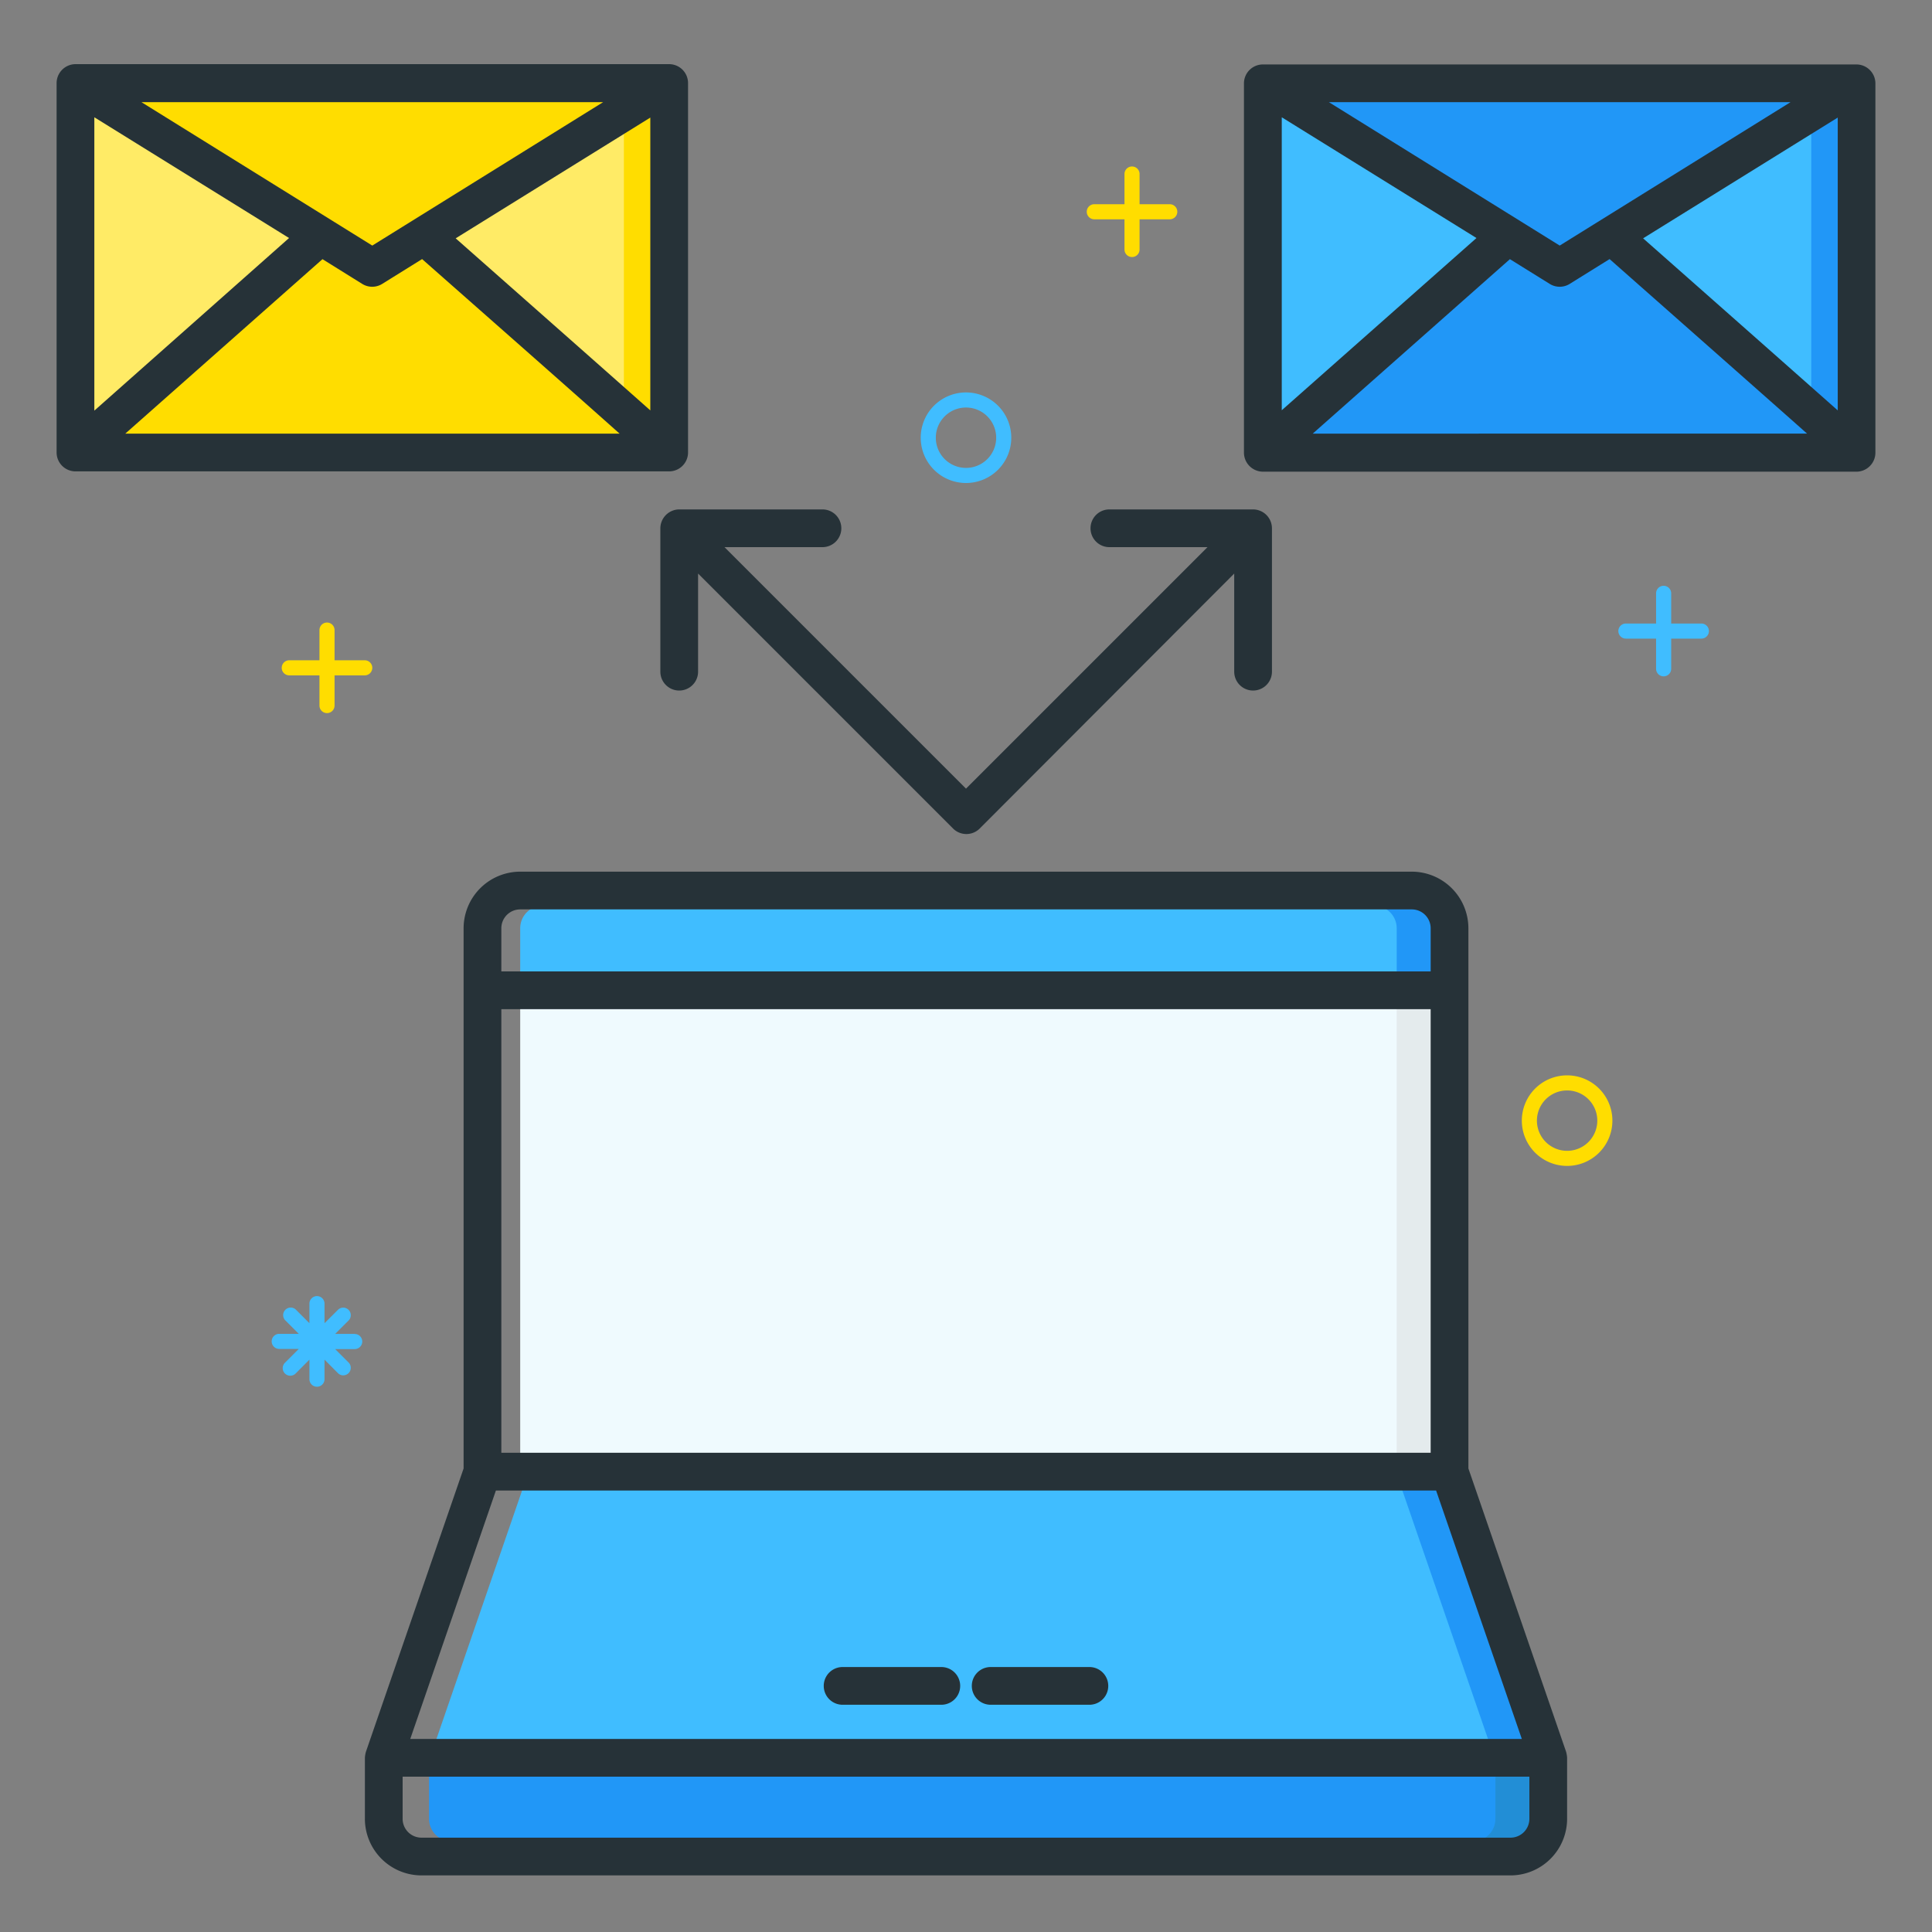 <?xml version="1.0" standalone="no"?><!DOCTYPE svg PUBLIC "-//W3C//DTD SVG 1.1//EN" "http://www.w3.org/Graphics/SVG/1.1/DTD/svg11.dtd"><svg t="1752327571095" class="icon" viewBox="0 0 1024 1024" version="1.1" xmlns="http://www.w3.org/2000/svg" p-id="11246" xmlns:xlink="http://www.w3.org/1999/xlink" width="32" height="32"><rect x="0" y="0" width="1024" height="1024" fill="#808080" stroke="none"/><path d="M697.36 52.16l129.32 80.44L956 52.16h-258.64z" fill="#2197F7" p-id="11247"></path><path d="M677.32 222.08l108.56-96.04-108.56-67.48v163.52z" fill="#40BDFF" p-id="11248"></path><path d="M959.08 228.32c-30.6-27.12-76.72-68-105.76-93.48l-22.44 13.96a8 8 0 0 1-8.44 0L800 134.88 690.44 232h272.56z" fill="#2197F7" p-id="11249"></path><path d="M972.68 219l3.32 2.96V58.56l-108.48 67.48c72.04 63.68 85.68 75.68 105.16 92.96z" fill="#40BDFF" p-id="11250"></path><path d="M197.32 132.6l129.32-80.44H68l129.32 80.44z" fill="#FFDD00" p-id="11251"></path><path d="M239.4 976h561.2a12 12 0 0 0 12-12v-24.32H227.4V964a12 12 0 0 0 12 12z" fill="#2197F7" p-id="11252"></path><path d="M275.72 532.88h484.6V772H275.72z" fill="#EFFAFE" p-id="11253"></path><path d="M48 58.56v163.52l108.52-96.04L48 58.56z" fill="#FFEB66" p-id="11254"></path><path d="M230.64 923.68h578.72L762.6 788H277.4z m354.76-30.16a8 8 0 0 1-8 8h-52.32a8 8 0 0 1 0-16h52.32a8 8 0 0 1 8 8.04z m-138.76-8h52.32a8 8 0 1 1 0 16h-52.36a8 8 0 0 1 0-16zM275.72 492v24.88h484.56V492a12 12 0 0 0-12-12H287.72a12 12 0 0 0-12 12z" fill="#40BDFF" p-id="11255"></path><path d="M792.6 939.68V964a12 12 0 0 1-12 12h20a12 12 0 0 0 12-12v-24.32z" fill="#228ED6" p-id="11256"></path><path d="M740.28 532.88h20V772h-20z" fill="#E4EBED" p-id="11257"></path><path d="M762.6 788h-20l46.76 135.68h20L762.6 788zM748.28 480h-20a12 12 0 0 1 12 12v24.88h20V492a12 12 0 0 0-12-12z" fill="#2197F7" p-id="11258"></path><path d="M333.68 232l-4-3.48C299.48 201.52 254.08 161.44 224 134.84l-22.44 13.96a8 8 0 0 1-8.44 0l-22.4-13.92L61.12 232z" fill="#FFDD00" p-id="11259"></path><path d="M346.68 221.96V58.56L238.16 126.04 240 128c72.72 64 87.08 76.6 106.68 93.96z" fill="#FFEB66" p-id="11260"></path><path d="M330.68 68.52v139.28l16 14.2V58.56z" fill="#FFDD00" p-id="11261"></path><path d="M960 68.52v139.28l16 14.2V58.56z" fill="#2197F7" p-id="11262"></path><path d="M40 249.84h314.68a10.04 10.04 0 0 0 10-10V44a10.04 10.04 0 0 0-10-10H40A10.08 10.08 0 0 0 30 44v196a10.04 10.04 0 0 0 10 9.84z m26.4-20l104.52-92.48L192 150.48a10 10 0 0 0 10.56 0l21.16-13.16C253.04 163.2 299.44 204 328.4 229.84z m278.28-12.32c-26.76-23.76-75.72-66.96-103.16-91.2l103.16-64z m-25.04-163.36l-122.32 76-122.32-76z m-269.64 8l103.2 64-103.2 91.48zM984 34.16h-314.68a10.04 10.04 0 0 0-10 10V240a10.12 10.12 0 0 0 10 10H984a10.08 10.08 0 0 0 10-10V44a10.08 10.08 0 0 0-10-9.84z m-35 20l-122.32 76-122.32-76z m-269.64 8l103.2 64-103.2 91.28z m16.4 167.68l104.52-92.48 21.12 13.12a10 10 0 0 0 10.56 0l21.16-13.16c30.4 26.84 77.04 68 104.64 92.48z m278.28-12.32c-26.84-23.8-76.28-67.48-103.16-91.2l103.16-64zM498.92 883.56h-52.32a10 10 0 0 0 0 20h52.32a10 10 0 1 0 0-20zM577.4 883.56h-52.32a10 10 0 0 0 0 20h52.32a10 10 0 0 0 0-20z" fill="#263238" p-id="11263"></path><path d="M778.28 492a30.04 30.04 0 0 0-30-30H275.72a30.04 30.04 0 0 0-30 30v286.32l-51.76 150.12a15.16 15.16 0 0 0-0.56 3.28V964a30.04 30.04 0 0 0 30 30h577.2a30.04 30.04 0 0 0 30-30v-32.32a15.16 15.16 0 0 0-0.56-3.28l-51.76-150.08z m-512.56 0a10 10 0 0 1 10-10h472.56a10 10 0 0 1 10 10v22.88H265.72z m0 42.88h492.56v235.12H265.72zM810.6 964a10 10 0 0 1-10 10H223.4a10 10 0 0 1-10-10v-22.32h597.2z m-4-42.32H217.44l45.4-131.68h498.32zM445.92 280a10 10 0 0 0-10-10H360a10.08 10.08 0 0 0-10 10v76a10 10 0 0 0 20 0V304l135.12 135.12a10 10 0 0 0 14.16 0L654.16 304v52a10 10 0 0 0 20 0V280a10.04 10.04 0 0 0-10-10H588a10 10 0 0 0 0 20h52l-128 128-128-128h52a10 10 0 0 0 9.92-10z" fill="#263238" p-id="11264"></path><path d="M901.76 330.48h-16v-16a4 4 0 1 0-8 0v16h-16a4 4 0 0 0 0 8h16v16a4 4 0 0 0 8 0v-16h16a4 4 0 0 0 0-8z" fill="#40BDFF" p-id="11265"></path><path d="M620 108.24h-16v-16a4 4 0 1 0-8 0v16h-16a4 4 0 0 0 0 8h16v16a4 4 0 1 0 8 0v-16h16a4 4 0 0 0 0-8zM193.32 349.96h-16v-16a4 4 0 0 0-8 0v16h-16a4 4 0 1 0 0 8h16v16a4 4 0 0 0 8 0v-16h16a4 4 0 0 0 0-8z" fill="#FFDD00" p-id="11266"></path><path d="M512 256a24 24 0 1 1 24-24 24 24 0 0 1-24 24z m0-40a16 16 0 1 0 16 16 16 16 0 0 0-16-16z" fill="#40BDFF" p-id="11267"></path><path d="M830.6 617.96a24 24 0 1 1 24-24 24 24 0 0 1-24 24z m0-40a16 16 0 1 0 16 16 16 16 0 0 0-16-16z" fill="#FFDD00" p-id="11268"></path><path d="M188 707h-10.36l7.32-7.32a4 4 0 0 0-5.64-5.64L172 701.32v-10.36a4 4 0 0 0-8 0v10.36l-7.32-7.32a4 4 0 0 0-5.64 5.64l7.32 7.32H148a4 4 0 0 0 0 8h10.36l-7.32 7.32a4 4 0 0 0 5.64 5.72l7.32-7.36v10.36a4 4 0 0 0 8 0v-10.36l7.32 7.36a4 4 0 0 0 5.64-5.64l-7.32-7.32H188a4 4 0 0 0 0-8z" fill="#40BDFF" p-id="11269"></path></svg>